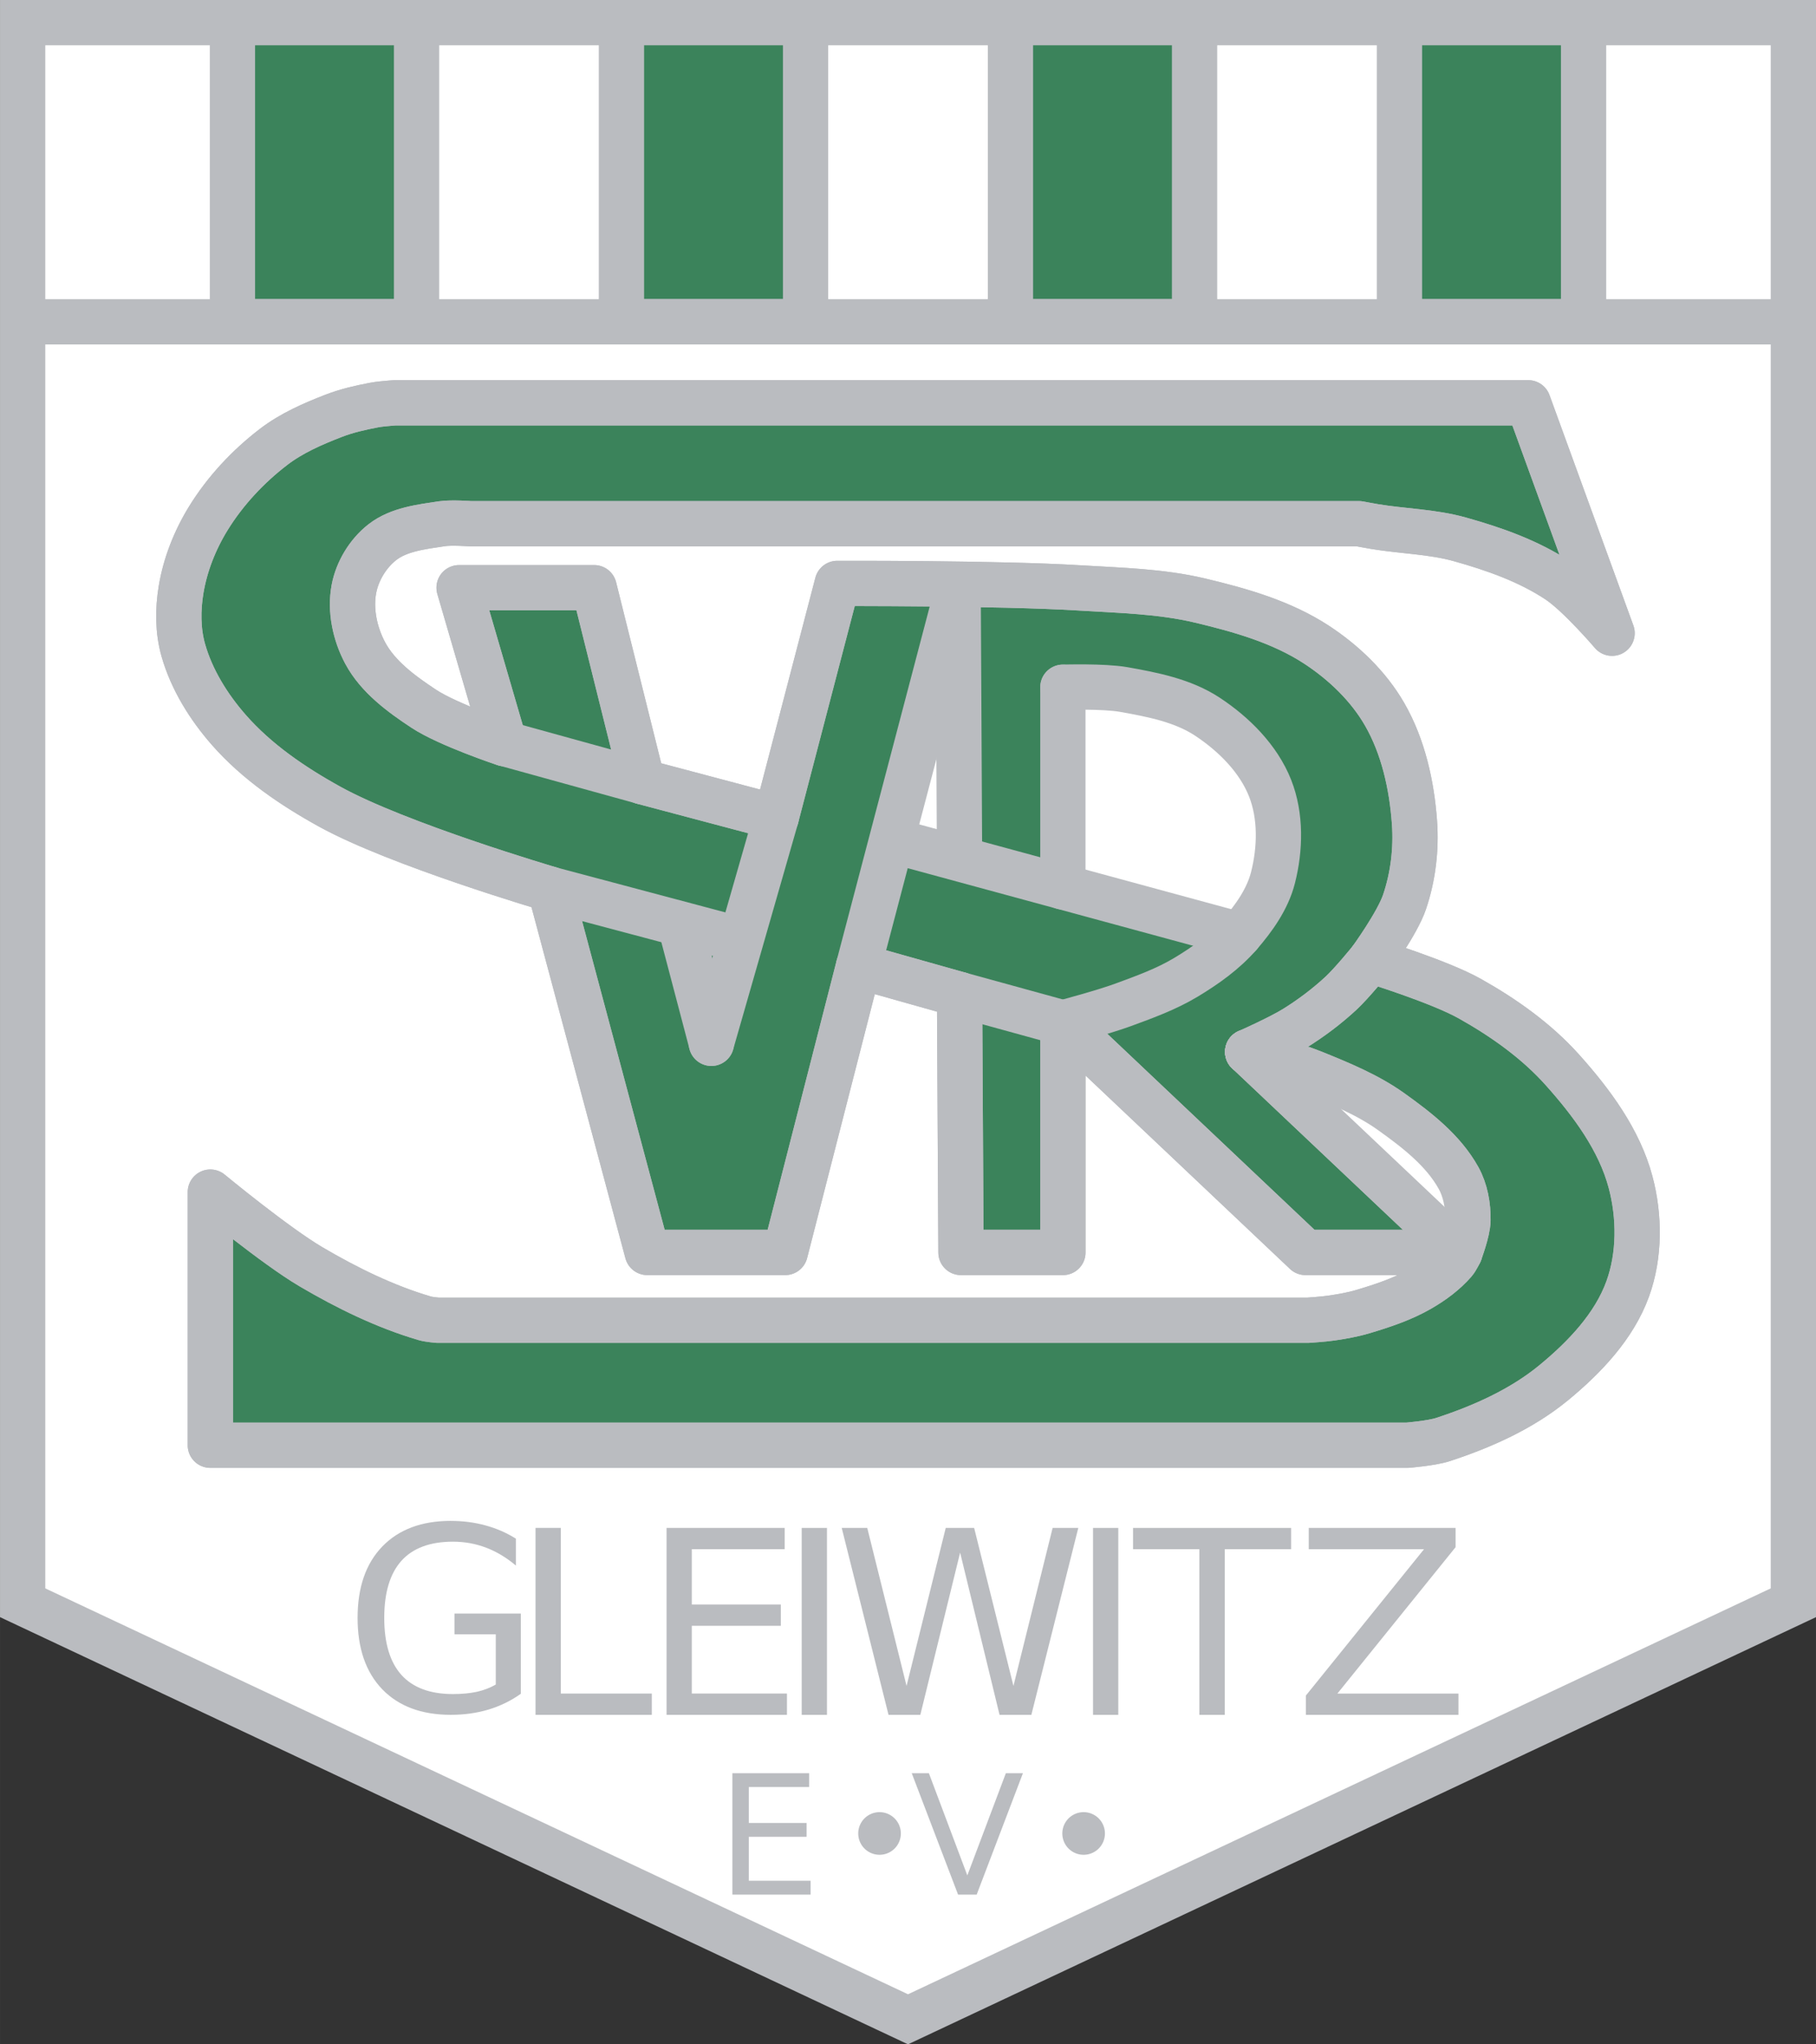 <?xml version="1.0" encoding="UTF-8" standalone="no"?><svg xmlns="http://www.w3.org/2000/svg" width="681.84" height="767.33" viewBox="0 0 681.838 767.335" xmlns:xlink="http://www.w3.org/1999/xlink"><rect x="0" y="0" width="681.838" height="767.335" fill="#333333" stroke="none"/><g transform="translate(30.643-134.65)"><path d="m-22.14 143.25v593.09l332.42 156.35 332.42-156.35v-593.09h-664.84" fill="#fff"/><g stroke="#babcc0" stroke-linecap="square" stroke-width="17"><g fill="none"><path d="m-22.14 143.15v593.09l332.42 156.35 332.42-156.35v-593.09h-664.84z"/><path d="m-17.261 255.44h655.07" fill-rule="evenodd"/></g><path d="m56.626 143.15v112.19h69.13v-112.19h-69.13zm146.06 0v112.19h69.13v-112.19h-69.13zm146.06 0v112.19h69.13v-112.19h-69.13zm146.06 0v112.19h69.13v-112.19h-69.13z" fill="#3b835b"/></g><g fill="#babcc0"><g transform="translate(682.12)"><path d="m-543.49 705.51c-10.966 0-19.55 3.212-25.754 9.635-6.172 6.392-9.26 15.322-9.26 26.789 0 11.436 3.087 20.364 9.26 26.787 6.204 6.392 14.788 9.588 25.754 9.588 5.01 0 9.729-.659 14.15-1.975 4.418-1.347 8.459-3.321 12.12-5.922v-30.12h-24.908v7.803h15.508v18.846c-2.099 1.222-4.464 2.129-7.096 2.725-2.632.564-5.624.848-8.977.848-8.585 0-15.04-2.398-19.363-7.191-4.292-4.794-6.438-11.921-6.438-21.383 0-9.493 2.145-16.638 6.438-21.432 4.324-4.794 10.778-7.189 19.363-7.189 4.355 0 8.507.752 12.455 2.256 3.948 1.504 7.674 3.742 11.184 6.719v-10.1c-3.478-2.193-7.284-3.854-11.42-4.982-4.104-1.128-8.443-1.691-13.02-1.691"/><path d="m-511.69 708.14v70.17h43.66v-7.99h-34.17v-62.18h-9.492"/><path d="m-462.5 708.14v70.17h45.21v-7.99h-35.719v-25.426h33.416v-7.988h-33.416v-20.773h34.873v-7.99h-44.37"/><path d="m-302.38 708.15v70.17h9.492v-70.17h-9.492"/><path d="m-411.76 708.15v70.17h9.492v-70.17h-9.492"/><path d="m-396.73 708.15l17.576 70.17h11.938l14.945-60.908 14.803 60.908h11.938l17.625-70.17h-9.635l-14.711 59.31-14.756-59.31h-10.668l-14.711 59.31-14.758-59.31h-9.586"/><path d="m-287.35 708.15v7.99h24.908v62.18h9.541v-62.18h24.908v-7.99h-59.36"/><path d="m-221.38 708.15v7.988h43.29l-44.37 54.939v7.238h57.29v-7.99h-45.45l44.37-54.939v-7.236h-55.13"/></g><g transform="translate(671.38)"><path d="m-427.04 800.22v45.564h29.357v-5.189h-23.19v-16.51h21.697v-5.188h-21.697v-13.488h22.645v-5.189h-28.809"/><path d="m-359.7 800.22l17.395 45.563h6.988l17.365-45.563h-6.41l-14.465 38.36-14.434-38.36h-6.439"/><path d="m-371.791 814.84a8 8 0 0 0 -8 8 8 8 0 0 0 8 8 8 8 0 0 0 8 -8 8 8 0 0 0 -8 -8m76.627 0a8 8 0 0 0 -8 8 8 8 0 0 0 8 8 8 8 0 0 0 8 -8 8 8 0 0 0 -8 -8"/></g></g><g fill-rule="evenodd"><path d="m574.64 372.31l-31.494-86.47h-425.47c0 0-1.01.058-1.508.105-2.17.203-4.353.358-6.494.766-5.06.966-10.13 2.115-14.936 3.97-7.921 3.056-15.889 6.528-22.631 11.688-9.615 7.359-18.16 16.497-24.518 26.799-5.02 8.137-8.686 17.362-10.249 26.797-1.241 7.488-1.244 15.456.839 22.755 3.149 11.04 9.515 21.263 17.08 29.892 10.464 11.934 24 21.16 37.899 28.825 25.783 14.225 82.74 30.96 82.74 30.96l36.488 136.36h51.778l27.567-107.5 37.899 10.676.534 96.83h38.27v-86.15l91.1 86.15h57.913c0 0-1.166 2.475-2.053 3.494-3.594 4.132-8.132 7.469-12.876 10.207-6.676 3.854-14.11 6.309-21.502 8.508-3.849 1.146-7.83 1.825-11.803 2.415-2.914.433-8.8.821-8.8.821h-326.68c0 0-3.291-.261-4.863-.724-14.982-4.412-29.22-11.404-42.688-19.319-13.541-7.961-37.856-28.06-37.856-28.06v95.01h449.45c0 0 9.06-.734 13.345-2.135 14.824-4.851 29.593-11.439 41.636-21.352 11.543-9.501 22.673-21.17 27.757-35.23 4.54-12.554 4.495-27.13 1.068-40.03-4.223-15.896-14.647-29.919-25.622-42.17-9.736-10.868-21.976-19.542-34.696-26.69-11.638-6.539-37.37-14.412-37.37-14.412 0 0 10.1-13.88 12.811-21.885 3.225-9.51 4.465-19.877 3.737-29.892-1.018-13.992-4.21-28.409-11.21-40.568-6.089-10.577-15.404-19.482-25.622-26.16-13.06-8.53-28.594-12.949-43.771-16.548-14.746-3.497-30.09-3.8-45.22-4.729-30.25-1.857-90.9-1.676-90.9-1.676l-22.923 87.76-50.21-13.326-18.15-72.828h-50.71l17.08 58.52c0 0-21.21-7.05-30.426-13.145-8.399-5.552-17.12-11.949-21.885-20.818-3.85-7.163-5.762-16.03-4.27-24.02 1.259-6.749 5.265-13.389 10.676-17.615 6.165-4.815 14.684-5.77 22.419-6.939 3.519-.532 10.676 0 10.676 0h333.62c0 0 3.909.742 5.872 1.068 10.65 1.766 21.633 1.89 32.03 4.804 12.823 3.596 25.728 8.126 36.832 15.48 7.868 5.211 20.284 19.75 20.284 19.75z" fill="#3b835b" stroke="#babcc0" stroke-linejoin="round" stroke-linecap="round" stroke-width="17"/><path d="m368.85 393.13v71.795l62.72 21.885 11.21-12.811c0 0 5.338-21.08 5.338-22.953 0-1.868-5.872-28.02-5.872-28.02l-25.09-21.619-31.761-8.274z" fill="#fff"/><g fill="none" stroke="#babcc0" stroke-linejoin="round" stroke-linecap="round" stroke-width="17"><path d="m158.82 413.75l51.778 14.311"/><path d="m175.9 468.4l70.887 18.86"/><path d="m260.81 441.39l-24.359 84.87"/><path d="m224.73 481.73l11.72 44.524"/><path d="m329.63 507.93l38.799 10.676"/></g><path d="m313.85 412.59l-8.556 37.802 27.994 9.191-2.453-37.745-10-15.475z" fill="#fff"/><g fill="none" stroke="#babcc0" stroke-linejoin="round" stroke-linecap="round" stroke-width="17"><path d="m291.73 497.25l37.28-141.78"/><path d="m329.63 456.73l-.534-101.63"/><path d="m368.43 467.56v-74.951"/><path d="m305.29 450.39l129.43 35.17"/></g></g><path d="m437.81 529.47l79.63 75.28" fill="none" fill-rule="evenodd" stroke="#babcc0" stroke-linejoin="round" stroke-linecap="round" stroke-width="17" id="0"/><path d="m437.81 529.47c0 0 16.627 4.564 24.597 7.796 10.11 4.099 20.392 8.293 29.27 14.633 9.622 6.875 19.554 14.538 25.295 24.877 2.634 4.744 3.634 10.461 3.554 15.888-.061 4.157-3.079 12.09-3.079 12.09" fill="none" fill-rule="evenodd" stroke="#babcc0" stroke-linejoin="round" stroke-linecap="round" stroke-width="17" id="1"/><path d="m483.9 495.08c0 0-7.01 8.65-11.09 12.414-5.302 4.896-11.11 9.28-17.242 13.09-5.618 3.496-17.754 8.883-17.754 8.883" fill="none" fill-rule="evenodd" stroke="#babcc0" stroke-linejoin="round" stroke-linecap="round" stroke-width="17" id="2"/><g fill-rule="evenodd"><path d="m368.43 518.6c0 0 15.11-4.02 22.438-6.711 8.124-2.982 16.364-5.956 23.779-10.418 7.316-4.403 14.468-9.474 20.07-15.918 5.44-6.259 10.548-13.419 12.594-21.456 2.767-10.862 3.043-23.18-1.076-33.608-4.378-11.08-13.629-20.31-23.583-26.857-9.197-6.05-20.578-8.256-31.417-10.177-7.49-1.327-22.804-.855-22.804-.855" fill="none" stroke="#babcc0" stroke-linejoin="round" stroke-linecap="round" stroke-width="17"/><path d="m468.4 541.26l23.276 10.646 18.36 14.709 10.489 26.06-5.132 15.58-10.694-16.814c0 0-21.885-15.213-22.419-16.281-.534-1.068-24.287-29.358-24.287-29.358z" fill="#fff"/><path d="m574.64 372.31l-31.494-86.47h-425.47c0 0-1.01.058-1.508.105-2.17.203-4.353.358-6.494.766-5.06.966-10.13 2.115-14.936 3.97-7.921 3.056-15.889 6.528-22.631 11.688-9.615 7.359-18.16 16.497-24.518 26.799-5.02 8.137-8.686 17.362-10.249 26.797-1.241 7.488-1.244 15.456.839 22.755 3.149 11.04 9.515 21.263 17.08 29.892 10.464 11.934 24 21.16 37.899 28.825 25.783 14.225 82.74 30.96 82.74 30.96l36.488 136.36h51.778l27.567-107.5 37.899 10.676.534 96.83h38.27v-86.15l91.1 86.15h57.913c0 0-1.166 2.475-2.053 3.494-3.594 4.132-8.132 7.469-12.876 10.207-6.676 3.854-14.11 6.309-21.502 8.508-3.849 1.146-7.83 1.825-11.803 2.415-2.914.433-8.8.821-8.8.821h-326.68c0 0-3.291-.261-4.863-.724-14.982-4.412-29.22-11.404-42.688-19.319-13.541-7.961-37.856-28.06-37.856-28.06v95.01h449.45c0 0 9.06-.734 13.345-2.135 14.824-4.851 29.593-11.439 41.636-21.352 11.543-9.501 22.673-21.17 27.757-35.23 4.54-12.554 4.495-27.13 1.068-40.03-4.223-15.896-14.647-29.919-25.622-42.17-9.736-10.868-21.976-19.542-34.696-26.69-11.638-6.539-37.37-14.412-37.37-14.412 0 0 10.1-13.88 12.811-21.885 3.225-9.51 4.465-19.877 3.737-29.892-1.018-13.992-4.21-28.409-11.21-40.568-6.089-10.577-15.404-19.482-25.622-26.16-13.06-8.53-28.594-12.949-43.771-16.548-14.746-3.497-30.09-3.8-45.22-4.729-30.25-1.857-90.9-1.676-90.9-1.676l-22.923 87.76-50.21-13.326-18.15-72.828h-50.71l17.08 58.52c0 0-21.21-7.05-30.426-13.145-8.399-5.552-17.12-11.949-21.885-20.818-3.85-7.163-5.762-16.03-4.27-24.02 1.259-6.749 5.265-13.389 10.676-17.615 6.165-4.815 14.684-5.77 22.419-6.939 3.519-.532 10.676 0 10.676 0h333.62c0 0 3.909.742 5.872 1.068 10.65 1.766 21.633 1.89 32.03 4.804 12.823 3.596 25.728 8.126 36.832 15.48 7.868 5.211 20.284 19.75 20.284 19.75z" fill="none" stroke="#babcc0" stroke-linejoin="round" stroke-linecap="round" stroke-width="17"/></g><use xlink:href="#2"/><use xlink:href="#0"/><use xlink:href="#1"/></g></svg>